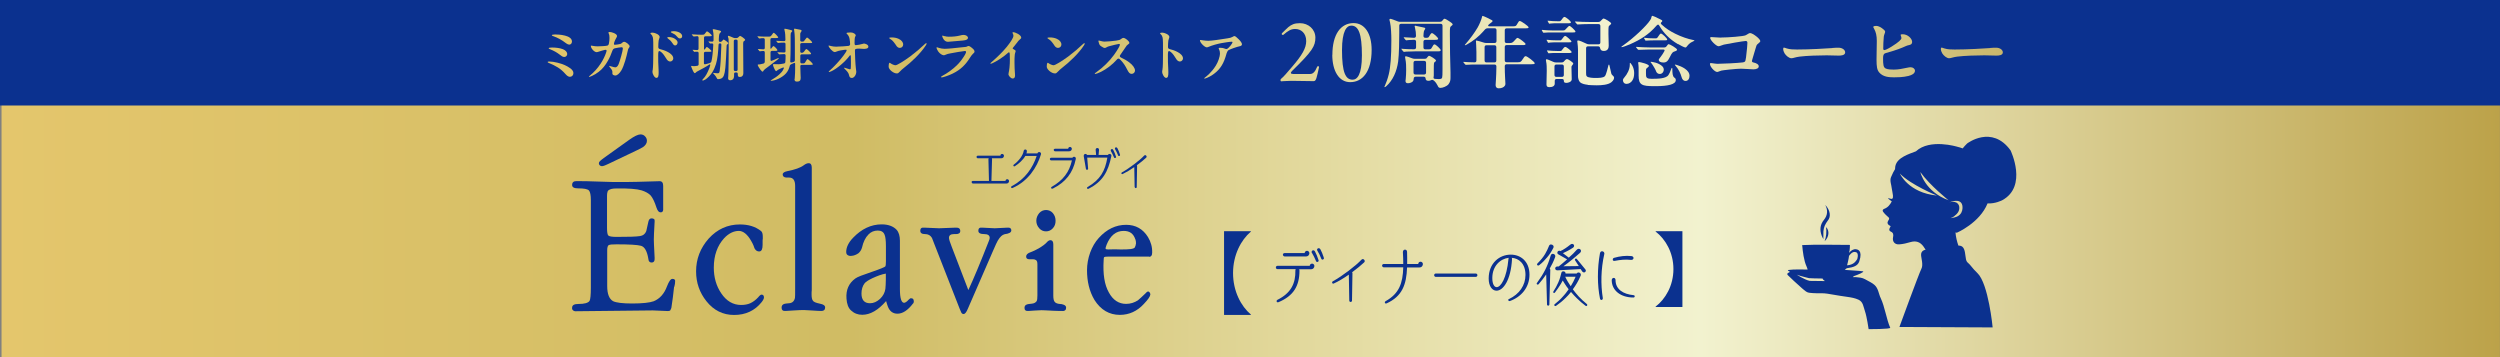 <?xml version="1.0" encoding="UTF-8"?>
<svg id="_レイヤー_2" data-name="レイヤー 2" xmlns="http://www.w3.org/2000/svg" xmlns:xlink="http://www.w3.org/1999/xlink" viewBox="0 0 275.11 39.31">
  <rect x="0" y="0" width="275.11" height="39.31" fill="#808080" stroke="none"/>
  <defs>
    <style>
      .cls-1 {
        fill: url(#_名称未設定グラデーション_31-3);
      }

      .cls-2 {
        fill: url(#_名称未設定グラデーション_31-2);
      }

      .cls-3 {
        fill: url(#_名称未設定グラデーション_31-9);
      }

      .cls-4 {
        fill: url(#_名称未設定グラデーション_31-8);
      }

      .cls-5 {
        fill: url(#_名称未設定グラデーション_31-7);
      }

      .cls-6 {
        fill: url(#_名称未設定グラデーション_31-4);
      }

      .cls-7 {
        fill: url(#_名称未設定グラデーション_31-6);
      }

      .cls-8 {
        fill: url(#_名称未設定グラデーション_31-5);
      }

      .cls-9 {
        fill: url(#_名称未設定グラデーション_31-24);
      }

      .cls-10 {
        fill: url(#_名称未設定グラデーション_31-20);
      }

      .cls-11 {
        fill: url(#_名称未設定グラデーション_31-12);
      }

      .cls-12 {
        fill: url(#_名称未設定グラデーション_31-11);
      }

      .cls-13 {
        fill: url(#_名称未設定グラデーション_31-14);
      }

      .cls-14 {
        fill: url(#_名称未設定グラデーション_31-13);
      }

      .cls-15 {
        fill: url(#_名称未設定グラデーション_31-16);
      }

      .cls-16 {
        fill: url(#_名称未設定グラデーション_31-15);
      }

      .cls-17 {
        fill: url(#_名称未設定グラデーション_31-18);
      }

      .cls-18 {
        fill: url(#_名称未設定グラデーション_31-19);
      }

      .cls-19 {
        fill: url(#_名称未設定グラデーション_31-22);
      }

      .cls-20 {
        fill: url(#_名称未設定グラデーション_31-21);
      }

      .cls-21 {
        fill: url(#_名称未設定グラデーション_31-23);
      }

      .cls-22 {
        fill: url(#_名称未設定グラデーション_31-17);
      }

      .cls-23 {
        fill: url(#_名称未設定グラデーション_31-10);
      }

      .cls-24 {
        fill: #0b318f;
      }

      .cls-25 {
        fill: url(#_名称未設定グラデーション_31);
      }
    </style>
    <linearGradient id="_名称未設定グラデーション_31" data-name="名称未設定グラデーション 31" x1=".17" y1="19.85" x2="275.11" y2="19.85" gradientUnits="userSpaceOnUse">
      <stop offset="0" stop-color="#e4c66c"/>
      <stop offset=".34" stop-color="#d0bc64"/>
      <stop offset=".68" stop-color="#f2f2cf"/>
      <stop offset="1" stop-color="#bca249"/>
    </linearGradient>
    <linearGradient id="_名称未設定グラデーション_31-2" data-name="名称未設定グラデーション 31" x1="50.92" y1="6.12" x2="235.55" y2="6.12" xlink:href="#_名称未設定グラデーション_31"/>
    <linearGradient id="_名称未設定グラデーション_31-3" data-name="名称未設定グラデーション 31" x1="50.92" y1="5.99" x2="235.55" y2="5.99" xlink:href="#_名称未設定グラデーション_31"/>
    <linearGradient id="_名称未設定グラデーション_31-4" data-name="名称未設定グラデーション 31" x1="50.92" y1="6" x2="235.55" y2="6" xlink:href="#_名称未設定グラデーション_31"/>
    <linearGradient id="_名称未設定グラデーション_31-5" data-name="名称未設定グラデーション 31" x1="50.92" y1="6" x2="235.55" y2="6" xlink:href="#_名称未設定グラデーション_31"/>
    <linearGradient id="_名称未設定グラデーション_31-6" data-name="名称未設定グラデーション 31" x1="50.92" y1="6.03" x2="235.55" y2="6.03" xlink:href="#_名称未設定グラデーション_31"/>
    <linearGradient id="_名称未設定グラデーション_31-7" data-name="名称未設定グラデーション 31" x1="50.92" y1="6.07" x2="235.55" y2="6.07" xlink:href="#_名称未設定グラデーション_31"/>
    <linearGradient id="_名称未設定グラデーション_31-8" data-name="名称未設定グラデーション 31" x1="50.92" y1="6.09" x2="235.55" y2="6.09" xlink:href="#_名称未設定グラデーション_31"/>
    <linearGradient id="_名称未設定グラデーション_31-9" data-name="名称未設定グラデーション 31" x1="50.92" y1="6.18" x2="235.55" y2="6.18" xlink:href="#_名称未設定グラデーション_31"/>
    <linearGradient id="_名称未設定グラデーション_31-10" data-name="名称未設定グラデーション 31" x1="50.92" y1="6.1" x2="235.55" y2="6.1" xlink:href="#_名称未設定グラデーション_31"/>
    <linearGradient id="_名称未設定グラデーション_31-11" data-name="名称未設定グラデーション 31" x1="50.92" y1="6.09" x2="235.55" y2="6.09" xlink:href="#_名称未設定グラデーション_31"/>
    <linearGradient id="_名称未設定グラデーション_31-12" data-name="名称未設定グラデーション 31" x1="50.92" y1="6.16" x2="235.55" y2="6.16" xlink:href="#_名称未設定グラデーション_31"/>
    <linearGradient id="_名称未設定グラデーション_31-13" data-name="名称未設定グラデーション 31" x1="50.92" y1="6.09" x2="235.55" y2="6.09" xlink:href="#_名称未設定グラデーション_31"/>
    <linearGradient id="_名称未設定グラデーション_31-14" data-name="名称未設定グラデーション 31" x1="50.92" y1="6.31" x2="235.55" y2="6.31" xlink:href="#_名称未設定グラデーション_31"/>
    <linearGradient id="_名称未設定グラデーション_31-15" data-name="名称未設定グラデーション 31" x1="50.92" y1="5.75" x2="235.55" y2="5.75" xlink:href="#_名称未設定グラデーション_31"/>
    <linearGradient id="_名称未設定グラデーション_31-16" data-name="名称未設定グラデーション 31" x1="50.92" y1="5.8" x2="235.55" y2="5.8" xlink:href="#_名称未設定グラデーション_31"/>
    <linearGradient id="_名称未設定グラデーション_31-17" data-name="名称未設定グラデーション 31" x1="50.92" y1="5.85" x2="235.55" y2="5.85" xlink:href="#_名称未設定グラデーション_31"/>
    <linearGradient id="_名称未設定グラデーション_31-18" data-name="名称未設定グラデーション 31" x1="50.92" y1="5.74" x2="235.55" y2="5.74" xlink:href="#_名称未設定グラデーション_31"/>
    <linearGradient id="_名称未設定グラデーション_31-19" data-name="名称未設定グラデーション 31" x1="50.92" y1="5.73" x2="235.55" y2="5.73" xlink:href="#_名称未設定グラデーション_31"/>
    <linearGradient id="_名称未設定グラデーション_31-20" data-name="名称未設定グラデーション 31" x1="50.92" y1="5.62" x2="235.55" y2="5.62" xlink:href="#_名称未設定グラデーション_31"/>
    <linearGradient id="_名称未設定グラデーション_31-21" data-name="名称未設定グラデーション 31" x1="50.92" y1="5.79" x2="235.55" y2="5.79" xlink:href="#_名称未設定グラデーション_31"/>
    <linearGradient id="_名称未設定グラデーション_31-22" data-name="名称未設定グラデーション 31" x1="50.92" y1="5.82" x2="235.55" y2="5.82" xlink:href="#_名称未設定グラデーション_31"/>
    <linearGradient id="_名称未設定グラデーション_31-23" data-name="名称未設定グラデーション 31" x1="50.92" y1="5.68" x2="235.55" y2="5.68" xlink:href="#_名称未設定グラデーション_31"/>
    <linearGradient id="_名称未設定グラデーション_31-24" data-name="名称未設定グラデーション 31" x1="50.92" y1="5.82" x2="235.55" y2="5.82" xlink:href="#_名称未設定グラデーション_31"/>
  </defs>
  <g id="_レイアウト" data-name="レイアウト">
    <g>
      <rect class="cls-25" x=".17" y=".38" width="274.93" height="38.92"/>
      <rect class="cls-24" width="275.11" height="11.61"/>
      <g>
        <path class="cls-24" d="M217.61,30.06c-.64-.61-.66-.81-1.13-1.22-.12-.11-.17-.45-.2-.73-.06-.47-.13-1.05-.66-1.08-.04,0-.07,0-.11,0-.16-.46-.28-.94-.32-1.45.05.01.1.03.15.03,0,0,2.51-1.07,3.38-3.23.83.06,1.6-.34,1.6-.34,2.85-1.53.93-5.49.93-5.49-2.06-2.85-4.78-.76-4.78-.76-.19.18-.35.37-.49.54-.18-.07-.38-.13-.59-.18,0,0-3.01-.93-4.55.5-.74.29-2.05.67-2.26,1.6,0,0-.04.14-.04.36-.14.22-.29.51-.45.9-.15.38.05.82.09,1.23.03.26.11.52.13.78.03.37-.08.43-.42.31-.03-.01-.06-.02-.13.02.14.1.27.2.42.31-.18.35-.42.67-.83.82-.19.07-.21.2-.12.33.12.17.27.32.43.46.28.23.29.26.1.57-.1.17-.04.31.09.42.06.05.13.08.21.13-.04.07-.07.13-.1.19-.09.16-.08.32.1.4.3.13.32.34.26.63-.1.47.19.82.68.78.42-.03.84-.13,1.24-.25.61-.18,1.07-.01,1.43.49.08.11.16.23.23.35-.19.04-.29.1-.37.19-.14.15-.13.33-.12.49.01.21.25,1.01.03,1.41-.29.58-2.42,6.41-2.42,6.41l10.26.05s-.46-4.81-1.67-5.97ZM209.07,19.1c1.22,1.26,4.08,2.42,4.08,2.42-3.15-.3-4.08-2.42-4.08-2.42ZM211.32,18.93c1.07,1.5,3.11,3.11,3.11,3.11-2.63-.96-3.11-3.11-3.11-3.11ZM214.65,24s.22-.07.39-.2c.37-.29.63-.58.56-1.07,0,0-.09-.73-1.08-.46,0,0,1.22-.55,1.42.32,0,0,.25,1.07-.86,1.34-.35.09-.43.07-.43.07Z"/>
        <g>
          <path class="cls-24" d="M200.65,26.33c.01-.19,0-.37,0-.54-.02-.44.06-.86.3-1.24.1-.15.21-.29.3-.44.28-.52-.02-1.19-.39-1.55.31.58.26,1.14-.15,1.64-.43.53-.47,1.1-.25,1.72.05.14.13.28.2.41Z"/>
          <path class="cls-24" d="M200.95,24.99c.07.54.02,1.05-.16,1.55.48-.44.56-1.15.16-1.55Z"/>
          <path class="cls-24" d="M208,36.05c-.4-.91-.6-2.32-1.03-3.22-.25-.52-.26-1.09-.7-1.48-.13-.12-.29-.21-.44-.3-.2-.12-.41-.22-.61-.33-.3-.17-.63-.19-.96-.22-.11,0-.23,0-.37,0,.09-.12.19-.15.3-.18.23-.08,1-.39.83-.46-.07-.03-.73-.07-1.01-.09-.32-.02-.64-.04-1-.07.1-.07.16-.18.26-.19.67-.09,1.17-.25,1.33-.74.42-1.25-.22-1.32-.34-1.34-.26-.05-.53.12-.7.3-.02.02-.05.05-.09.1,0-.07.05-.18.06-.22.02-.14.05-.49.04-.66-1.35,0-3.75-.06-5.25.02.06.71.18,1.7.48,2.35.05.1.08.22.12.34-.73,0-1.44-.04-2.14.05l-.03.06s.08.05.12.08c.04.02.07.05.11.07-.08.04-.15.07-.22.12-.1.07-.11.15-.02.24.22.22.44.43.67.64.3.28.61.55.91.82.13.12.27.22.41.33.21.16.47.16.71.18.33.02.65.03.98.02.44-.01.87.08,1.29.15.53.1,1.06.17,1.59.25.42.06.83.13,1.22.31.51.24.53.76.71,1.28.2.57.4,1.96.4,1.96,0,0,2.45.01,2.38-.16ZM203.46,28.18s.35-.56.72-.44c0,0,.42,0,.2.77,0,0-.17.28-.35.42s-.43.24-.77.27c0,0,.18-.7.21-1.01ZM199.16,30.91c-.54-.1-1.43-.68-1.43-.68.31.13,1.34.38,1.34.38.19.02.81.03,1.5.04,0,.05.05.15.26.28l-1.68-.02Z"/>
        </g>
      </g>
      <g>
        <g>
          <g>
            <path class="cls-24" d="M74.18,31.55c-.07.75-.18,1.53-.3,2.33-.02.07-.07.18-.14.3-.07.02-.14.05-.23.05l-1.67-.07-8.4.09c-.16.02-.27-.02-.37-.09-.09-.07-.14-.18-.11-.34.02-.25.25-.37.69-.37.66,0,1.07-.11,1.23-.34.09-.16.14-.66.14-1.46v-9.64c0-.53-.07-.89-.21-1.05-.16-.16-.55-.23-1.16-.23-.46,0-.69-.11-.69-.37,0-.3.16-.43.48-.43.8,0,1.58.02,2.37.05.78.02,1.33.05,1.67.05,1.23,0,2.12,0,2.67-.02l2.44-.07c.27,0,.39.18.39.53v2.63c-.02.18-.11.27-.27.27-.21,0-.34-.16-.46-.5-.21-.66-.43-1.1-.64-1.35-.23-.25-.57-.43-1-.57-.53-.16-1.46-.23-2.76-.21-.25,0-.43.02-.55.05-.25.07-.39.16-.43.27-.05.14-.07.3-.07.46v3.56c0,.48.05.78.16.85.11.09.39.14.87.14,1.3,0,2.17-.02,2.6-.09.34-.05.57-.23.69-.55.02-.07.09-.39.21-.94.05-.3.16-.46.37-.46.25,0,.37.11.34.32-.07,1.16-.09,1.85-.09,2.01,0,.11.02.8.09,2.03.02.34-.09.5-.34.5-.11,0-.21-.05-.25-.11-.07-.07-.09-.18-.11-.34-.14-.82-.41-1.28-.8-1.39-.41-.11-1.3-.16-2.69-.16-.48,0-.75.02-.87.09-.11.07-.16.27-.16.57v3.93c0,.89.23,1.44.66,1.67.34.16,1.03.25,2.08.25,1.14,0,1.94-.09,2.38-.25.66-.27,1.16-.82,1.46-1.64.21-.55.41-.82.59-.82.25,0,.34.11.3.34,0,.11-.02.3-.09.55ZM70.73,16.2c-.09.07-.32.18-.71.37l-3.06,1.46c-.25.11-.48.23-.66.25-.11.02-.23-.02-.3-.09-.07-.07-.11-.16-.09-.27,0-.11.18-.27.53-.53l2.81-2.01c.55-.39.96-.59,1.23-.59.21,0,.37.07.5.21.14.14.21.3.21.5,0,.27-.16.5-.46.71Z"/>
            <path class="cls-24" d="M83.82,33.24c-.75.94-1.76,1.42-3.04,1.42-1.21,0-2.24-.5-3.04-1.51-.75-.94-1.14-2.03-1.14-3.29,0-1.35.46-2.56,1.39-3.61.94-1.03,2.08-1.55,3.43-1.55.94,0,1.69.23,2.31.71.16.11.21.34.21.66v.21c-.02.09-.02.16-.02.23v.43c0,.46-.11.71-.34.73-.23.02-.41-.09-.55-.34-.05-.16-.14-.43-.37-.82-.41-.73-.89-1.1-1.35-1.1-.57,0-1.12.27-1.62.8-.75.82-1.14,1.9-1.14,3.24,0,1.07.27,2.03.82,2.83.57.85,1.3,1.28,2.19,1.28.39,0,.73-.07.98-.18.32-.14.62-.37.89-.66.16-.21.3-.3.37-.3.18,0,.27.11.27.32,0,.11-.09.3-.25.5Z"/>
            <path class="cls-24" d="M90.39,34.22c-.23,0-.55-.02-.98-.05s-.73-.05-.91-.05c-.21,0-.64,0-1.26.05l-.8.05c-.3.02-.43-.11-.43-.37,0-.21.09-.34.3-.41.07-.02.23-.05.53-.07.34-.02.57-.23.64-.59.02-.09.02-.43.02-1v-11.33c0-.62-.23-.91-.66-.91h-.32c-.25-.02-.39-.14-.39-.34,0-.18.18-.3.53-.37.82-.16,1.42-.37,1.78-.64.21-.16.39-.23.55-.23.23,0,.34.16.34.5v13.32c0,.11,0,.25-.02.39v.27c0,.3.05.53.14.64.07.14.34.25.78.34.39.07.57.21.57.41,0,.25-.14.39-.39.39Z"/>
            <path class="cls-24" d="M100.47,33.4c-.57.75-1.14,1.12-1.71,1.12-.5,0-.87-.27-1.07-.82-.07-.16-.11-.37-.18-.57-.87,1-1.74,1.51-2.63,1.51-.48,0-.89-.16-1.23-.48-.3-.27-.46-.71-.5-1.3-.07-.96.25-1.69.98-2.22.21-.16.82-.39,1.83-.73.94-.32,1.42-.53,1.46-.59.05-.07.07-.25.07-.57v-1.64c0-.62-.05-1.05-.14-1.26-.11-.32-.37-.48-.75-.48-.41,0-.75.14-1.03.43-.34.34-.57.82-.71,1.44-.07.25-.21.48-.41.64-.16.11-.32.18-.48.23-.3.07-.5.07-.62,0-.16-.07-.23-.18-.23-.39,0-.5.25-1.03.75-1.55.94-.98,1.99-1.48,3.15-1.48.73,0,1.28.21,1.64.59.25.27.37.69.37,1.21v5.32c0,1,.16,1.51.46,1.51.11,0,.3-.11.5-.34.11-.11.21-.18.27-.16.21,0,.3.11.3.37,0,.07-.02.14-.09.23ZM97.47,30.11c-.43.07-.91.25-1.46.5-.43.21-.73.39-.87.57-.23.3-.34.69-.34,1.12,0,.71.32,1.07.94,1.07.39,0,.75-.16,1.1-.48.34-.32.53-.69.59-1.1.02-.09.05-.73.05-1.03v-.66Z"/>
            <path class="cls-24" d="M110.52,25.8c-.21.02-.46.25-.71.66-.07.11-.27.53-.57,1.23l-2.74,6.3c-.16.39-.32.57-.46.57-.16,0-.25-.11-.32-.32l-.11-.25-2.79-7.13c-.16-.39-.23-.62-.27-.69-.16-.27-.41-.41-.75-.41s-.53-.11-.53-.37.14-.37.43-.34l1.64.07,1.83-.07c.34-.02.5.11.5.37,0,.23-.16.34-.48.34h-.21c-.37,0-.55.14-.55.41,0,.14.09.46.3.98l1.83,4.77c.57-1.21,1.32-3.01,2.26-5.41.07-.16.09-.27.09-.34,0-.27-.21-.41-.59-.41-.43,0-.66-.11-.66-.37s.14-.37.41-.34l1.39.07,1.44-.07c.25-.02.39.09.39.3,0,.23-.25.37-.78.43Z"/>
            <path class="cls-24" d="M116.93,34.22c-.21,0-.53,0-.96-.02-.48-.02-.82-.05-.98-.05-.14-.02-.5-.02-1.07.02l-.75.05c-.3.02-.43-.09-.43-.34,0-.21.09-.32.3-.39.07-.02.23-.05.48-.07.25-.02.43-.11.55-.27.07-.11.09-.32.09-.64v-3.43c0-.25-.05-.39-.16-.46s-.21-.09-.32-.09h-.39c-.25,0-.37-.09-.37-.3s.16-.37.5-.48c.25-.09.55-.23.87-.41.43-.25.73-.48.89-.66.14-.16.27-.25.41-.25.21,0,.32.16.32.46v5.65c0,.32.05.55.14.66.09.14.3.23.59.25.11,0,.27.02.43.09.16.07.25.16.25.32,0,.25-.14.37-.39.37ZM115.86,25.12c-.21.23-.46.34-.75.34s-.55-.11-.75-.34-.32-.5-.32-.82.11-.59.32-.85c.21-.23.46-.34.75-.34s.55.11.75.34c.21.25.3.53.3.85s-.09.59-.3.82Z"/>
            <path class="cls-24" d="M126.46,28.24h-4.57c-.21,0-.34.02-.37.05-.05.02-.07.16-.07.37-.09,1.51.09,2.67.57,3.52.46.85,1.1,1.26,1.9,1.26.48,0,.91-.14,1.3-.39.18-.16.48-.41.87-.8.02-.05.09-.09.18-.16.07-.02.14-.02.21.05.07.07.11.16.11.27-.02.21-.25.55-.71,1.03-.73.8-1.62,1.21-2.65,1.21-1.16,0-2.1-.55-2.79-1.64-.57-.96-.82-2.06-.82-3.27,0-1.3.48-2.67,1.3-3.56.87-.96,1.87-1.44,3.01-1.44,1.05,0,1.85.46,2.4,1.35.32.53.48,1.1.46,1.71,0,.3-.11.46-.34.46ZM124.93,26.32c-.21-.62-.62-.91-1.28-.91-.84,0-1.46.5-1.87,1.51-.09.25-.14.39-.11.46.02.05.14.07.3.07.53-.02.94-.02,1.28,0,.98.02,1.51-.05,1.62-.21.07-.11.11-.25.14-.46,0-.16-.02-.3-.07-.46Z"/>
          </g>
          <g>
            <path class="cls-24" d="M106.91,20.05c0-.08.07-.14.15-.14h1.77l-.06-2.39s.01-.07.03-.1h-1.19c-.08,0-.15-.07-.15-.15,0-.08.07-.14.15-.14h2.48c0-.11.08-.19.19-.19s.2.1.2.2c0,.12-.08.28-.29.28h-1.04s.02.06.02.1l-.07,2.39h1.55c0-.11.09-.19.19-.19.11,0,.2.1.2.2,0,.12-.08.28-.29.28h-3.67c-.08,0-.15-.07-.15-.15Z"/>
            <path class="cls-24" d="M111.34,20.48c1.47-.76,2.32-2.03,2.74-3.32h-1.25c-.25.44-.71.85-1.15,1.13-.08.06-.17-.01-.17-.08,0-.03.01-.07.06-.1.54-.4,1.01-1.01,1.08-1.5.02-.11.1-.16.18-.16.1,0,.18.07.17.21,0,.07-.02.15-.05.22h1.21c.08-.24.4-.16.4.04,0,.02,0,.05-.01.07-.44,1.45-1.44,2.95-3.09,3.68-.04.02-.07.03-.09.03-.06,0-.11-.05-.11-.11,0-.04.02-.07.07-.1Z"/>
            <path class="cls-24" d="M115.72,20.57c1.27-.73,1.95-1.62,2.24-2.92h-2.28c-.08,0-.15-.06-.15-.15,0-.08.07-.14.15-.14h2.34c.03-.08.1-.11.17-.11.1,0,.2.07.2.19,0,.02,0,.05-.01.08-.31,1.51-1.12,2.53-2.5,3.22-.05.02-.07.03-.11.03-.1,0-.15-.15-.05-.2ZM115.95,16.51c0-.08.07-.14.15-.14h1.45c0-.11.08-.2.2-.2.11,0,.2.1.2.2,0,.12-.09.28-.29.28h-1.55c-.08,0-.15-.07-.15-.15Z"/>
            <path class="cls-24" d="M119.67,20.59c1.41-.83,1.93-1.74,2.19-3.25h-2.22l.1,1.22c0,.07-.05.13-.12.13-.07,0-.11-.04-.12-.1l-.24-1.39s0-.06,0-.08c0-.08.07-.18.18-.18.08,0,.16.05.18.11h1l-.05-.56c-.01-.12.08-.2.18-.2.11,0,.2.07.19.22l-.05.54h1.03c.03-.07.11-.11.18-.11.11,0,.23.09.2.23-.36,1.73-.95,2.82-2.53,3.61-.01,0-.03.01-.05.01-.1,0-.15-.14-.05-.2ZM122.25,16.63c-.07-.12.02-.23.12-.23.05,0,.1.03.13.09.11.2.22.46.31.75.05.14-.16.22-.22.08-.11-.27-.23-.5-.34-.69ZM122.71,16.43c-.07-.12.02-.22.11-.22.05,0,.1.03.14.09.11.2.2.42.28.69.01.04.02.06.02.07,0,.11-.17.17-.22.04-.1-.25-.22-.5-.33-.68Z"/>
            <path class="cls-24" d="M124.86,20.61l-.04-2.22c-.44.31-.9.58-1.28.76-.08.04-.14-.02-.14-.09,0-.03.02-.07.06-.09.8-.44,1.98-1.34,2.44-1.84.04-.04.08-.06.12-.06.08,0,.16.09.16.17,0,.04-.01.07-.05.11-.23.22-.62.54-1.03.84.02.02.03.05.03.08l-.04,2.32c0,.06-.05.11-.11.11s-.11-.06-.11-.11Z"/>
          </g>
        </g>
        <g>
          <g>
            <path class="cls-24" d="M140.56,33c1.5-.74,2.02-1.8,1.99-3.24,0-.06.01-.1.04-.14h-2c-.11,0-.19-.08-.19-.19,0-.1.08-.18.19-.18h3.54c0-.13.12-.24.26-.24.13,0,.25.12.25.25,0,.17-.11.37-.38.37h-1.3s.04.08.04.14c0,1.72-.67,2.79-2.3,3.48-.04.01-.07.02-.1.02-.12,0-.18-.18-.04-.26ZM141.17,28.03c0-.1.09-.18.19-.18h2.21c0-.13.12-.25.26-.25.15,0,.26.14.26.26,0,.15-.11.36-.37.36h-2.35c-.1,0-.19-.08-.19-.19ZM144.37,27.84c-.1-.15.02-.3.15-.3.07,0,.13.04.18.12.14.26.28.6.4.97.06.18-.21.29-.28.1-.15-.35-.29-.65-.44-.89ZM144.97,27.59c-.1-.15.02-.28.15-.28.07,0,.13.04.18.12.14.26.24.51.36.87.01.04.03.1.03.12,0,.15-.22.22-.29.05-.12-.32-.28-.65-.43-.88Z"/>
            <path class="cls-24" d="M148.48,33.09l-.05-2.87c-.56.4-1.17.76-1.66.98-.1.05-.18-.03-.18-.12,0-.04.02-.09.07-.12,1.03-.56,2.57-1.74,3.16-2.38.05-.05.1-.07.15-.07.11,0,.21.11.21.22,0,.05-.01.1-.06.14-.29.28-.8.7-1.33,1.09.02.03.04.07.04.11l-.05,3.01c0,.08-.07.15-.15.15s-.15-.07-.15-.15Z"/>
            <path class="cls-24" d="M152.51,33.4c-.07,0-.12-.05-.12-.12s.03-.1.09-.14c1.5-.84,1.89-1.98,1.94-3.72h-2.13c-.11,0-.2-.09-.2-.19,0-.11.09-.18.2-.18h2.13c0-.4-.01-.84-.04-1.31,0-.18.12-.27.23-.27s.23.08.23.25c.01.47.02.92.01,1.33h1.22c0-.14.11-.25.25-.25.15,0,.26.12.26.26,0,.16-.11.37-.38.37h-1.36c-.07,1.91-.54,3.18-2.26,3.96-.03.01-.07.01-.08.01Z"/>
            <path class="cls-24" d="M157.82,30.28c0-.1.08-.18.18-.18h4.4c.1,0,.18.08.18.18s-.08.19-.18.19h-4.4c-.1,0-.18-.09-.18-.19Z"/>
            <path class="cls-24" d="M166.05,32.91c1.14-.54,1.82-1.5,1.82-2.66,0-1.22-.71-1.83-1.52-1.88.02.03.04.07.04.13-.13,2.35-.98,3.49-1.71,3.49-.47,0-.86-.49-.86-1.34,0-1.72,1.21-2.63,2.43-2.63,1.07,0,2.06.72,2.06,2.21,0,1.38-.88,2.44-2.16,2.9-.02,0-.03,0-.06,0-.12,0-.17-.18-.04-.23ZM165.99,28.48s.02-.08.04-.11c-.91.1-1.81.88-1.81,2.23,0,.65.21,1,.48,1,.45,0,1.1-.97,1.3-3.12Z"/>
            <path class="cls-24" d="M170.15,30.2c-.26.37-.53.73-.84,1.08-.07.09-.21.02-.21-.07,0-.02,0-.04.03-.07.4-.55.68-.99.93-1.49.21-.43.4-.89.58-1.51.04-.15.14-.21.24-.21.16,0,.33.15.25.37-.17.47-.37.87-.59,1.25.04.04.06.1.06.17l-.1,3.78c0,.18-.26.18-.26,0l-.09-3.31ZM169.14,29.1s.01-.07.04-.1c.4-.4.66-.73.85-1.05.18-.31.31-.59.43-.89.04-.11.13-.16.22-.16.18,0,.37.17.25.39-.21.41-.42.73-.67,1.02-.26.29-.47.56-.88.87-.12.1-.24.01-.24-.08ZM171.06,33.64c-.04-.05-.03-.12.02-.16.38-.32.62-.51.97-.92.16-.18.34-.38.57-.73-.18-.23-.34-.45-.44-.62-.1-.15-.17-.26-.21-.34-.06.12-.12.23-.2.36-.18.31-.44.67-.65.95-.1.14-.26.02-.17-.12.22-.34.36-.6.53-.98.2-.45.25-.73.34-1.06.04-.15.15-.18.29-.15.1.02.18.12.17.23h1.22c.06-.1.18-.14.3-.1.13.05.19.18.15.32-.26.62-.55,1.08-.87,1.52.2.26.42.54.65.79.37.39.49.49.87.81.06.05.07.08.07.12,0,.07-.06.12-.12.12-.02,0-.05-.01-.07-.03-.38-.28-.66-.54-.95-.82-.21-.19-.43-.45-.65-.7-.21.26-.4.47-.59.65-.37.37-.67.6-1.06.88-.02.01-.04.02-.07.02s-.07-.01-.08-.04ZM174.14,29.91l-.2-.3-2.54.14c-.17.01-.26-.1-.26-.21s.09-.22.26-.22h.13c.3-.24.62-.51.92-.78l-.98-.56c-.1-.06-.12-.19-.06-.29.07-.1.2-.13.29-.06h.01c.14-.06.32-.15.54-.3.13-.09.34-.23.57-.42.07-.05.13-.07.18-.07.21,0,.32.26.1.42-.21.14-.42.26-.67.39-.18.09-.32.16-.44.21l.64.49h.01c.32-.27.61-.56.87-.86.13-.15.3-.13.4-.04.09.09.11.25-.04.38-.5.45-1.14.98-1.82,1.47l1.69-.02-.41-.63c-.04-.05-.03-.13.03-.17.05-.04.12-.03.17.03l.94,1.15c.07.09.05.21-.04.28-.09.07-.21.05-.28-.04ZM173.38,30.45h-1.14c.11.23.19.39.29.55.1.16.2.32.32.5.2-.32.38-.67.54-1.05Z"/>
            <path class="cls-24" d="M176.08,27.84c.02-.13.12-.19.22-.19.14,0,.29.12.24.32-.37,1.64-.4,3.34-.16,4.83.02.12-.07.21-.15.21-.07,0-.14-.05-.16-.15-.15-.73-.23-1.55-.23-2.4s.07-1.76.23-2.61ZM177.36,30.84c0-.17.11-.26.22-.26.1,0,.2.08.2.24,0,1.04.87,1.55,1.97,1.66.1,0,.14.07.14.13,0,.07-.05.13-.14.13-1.36,0-2.38-.73-2.39-1.91ZM177.48,28.55c0-.08.04-.15.15-.18.62-.18,1.28-.26,1.9-.19.15.01.23.12.23.21,0,.12-.1.23-.29.21-.59-.07-1.16-.01-1.8.11-.12.02-.2-.05-.2-.15Z"/>
          </g>
          <path class="cls-24" d="M134.7,25.44h2.95v.05c-1.08.91-1.96,2.56-1.96,4.56s.88,3.65,1.96,4.56v.05h-2.95v-9.21Z"/>
          <path class="cls-24" d="M185.14,33.78h-2.95v-.04c1.08-.83,1.96-2.31,1.96-4.13s-.88-3.3-1.96-4.13v-.04h2.95v8.34Z"/>
        </g>
      </g>
      <g>
        <path class="cls-2" d="M62.16,7.17c.36.17.94.47.94.87,0,.25-.17.41-.38.41-.24,0-.41-.21-.52-.33-.52-.59-1.03-.87-1.82-1.2-.08-.03-.11-.05-.11-.09,0-.06.09-.06.18-.06.5,0,1.28.2,1.71.4ZM61.94,5.41c.3.12.48.33.48.53,0,.17-.14.33-.32.33s-.31-.1-.58-.31c-.22-.17-.54-.36-.98-.54-.1-.04-.16-.06-.16-.11,0-.06.17-.08.38-.08.42,0,.87.06,1.17.18ZM61.03,3.79c.5,0,1.91.08,1.91.78,0,.21-.14.34-.29.34-.09,0-.21-.04-.33-.13-.57-.44-.97-.63-1.41-.79-.12-.04-.18-.07-.18-.11,0-.06.12-.08.3-.08Z"/>
        <path class="cls-1" d="M68.31,4.81c.06-.02.1-.04.15-.1.1-.09.16-.11.22-.11.2,0,.61.33.61.5,0,.05-.03.1-.11.21-.05.07-.07.13-.1.28-.13.61-.39,1.63-.71,2.17-.19.31-.45.55-.65.55-.17,0-.33-.09-.33-.2,0-.06,0-.15,0-.23,0-.14-.16-.34-.28-.48-.04-.05-.08-.1-.08-.12,0-.02.01-.03.03-.03.08,0,.47.16.64.16.22,0,.33-.22.41-.44.1-.24.43-1.39.43-1.61,0-.13-.06-.16-.13-.16-.12,0-.52.06-.68.1-.2.04-.28.09-.36.33-.12.34-.27.71-.47,1.05-.27.49-.61.92-1.01,1.22-.25.19-.49.34-.76.46-.15.06-.24.1-.28.1-.03,0-.04-.01-.04-.03s0-.03.07-.08c.47-.38.89-.84,1.22-1.35.27-.41.47-.83.59-1.19.05-.14.06-.2.06-.23,0-.07-.03-.1-.1-.1-.06,0-.11.01-.4.09-.26.07-.48.17-.6.17-.24,0-.63-.4-.63-.68,0-.03.01-.04.05-.04.08,0,.34.08.68.08.29,0,.93-.03,1.08-.08.09-.03.15-.08.18-.25.04-.19.06-.39.06-.59s-.01-.33-.09-.51c-.01-.03-.03-.06-.03-.09,0-.03.05-.06.15-.06.2,0,.8.19.8.44,0,.08-.04.14-.1.24-.15.27-.24.53-.24.63,0,.06.03.1.1.1.11,0,.49-.06.64-.1Z"/>
        <path class="cls-6" d="M71.84,3.6c.27,0,.75.23.75.46,0,.03,0,.06-.03.13-.04.1-.06.17-.08.27-.03.14-.04.57-.04.71,0,.11.05.2.17.23.43.09,1.48.45,1.48,1.03,0,.17-.15.34-.34.34-.17,0-.33-.13-.43-.32-.16-.27-.35-.55-.56-.72-.1-.08-.15-.11-.2-.11-.07,0-.13.03-.13.42,0,.53,0,1.05.04,1.56,0,.11.01.22.01.33,0,.38-.02.64-.25.64-.2,0-.43-.41-.43-.67,0-.04,0-.1.03-.22.04-.26.06-1,.06-1.7.01-1.12,0-1.72-.05-1.87-.03-.13-.09-.24-.2-.34-.06-.06-.07-.07-.07-.1,0-.07.17-.08.28-.08ZM74.56,4.69c0,.16-.11.31-.26.31s-.21-.11-.36-.33c-.13-.19-.24-.28-.4-.4-.06-.04-.11-.09-.11-.13,0-.05.1-.06.19-.06.49,0,.95.32.95.61ZM75.07,3.97c0,.15-.09.26-.25.26-.15,0-.24-.11-.38-.27-.11-.14-.28-.24-.5-.34-.1-.05-.12-.06-.12-.1,0-.06.17-.09.31-.09.5,0,.94.24.94.55Z"/>
        <path class="cls-8" d="M77.29,8.8s0-.04.06-.09c.31-.31.49-.69.64-1.05.05-.11.1-.24.15-.42.05-.17.01-.2-.11-.12-.14.1-.29.19-.54.33-.36.2-.47.26-.76.41-.08.04-.1.06-.17.13-.04.04-.07.06-.1.06-.04,0-.08-.04-.15-.15-.04-.07-.17-.35-.21-.47-.03-.08-.05-.13-.05-.14,0-.03.02-.04.06-.04.04,0,.2.03.22.03.11,0,.24-.01.4-.04.1-.01.15-.08.15-.17v-1.22c0-.1-.06-.17-.17-.16h-.17s-.12.02-.12.02c-.02,0-.03,0-.06-.04l-.12-.14s-.03-.04-.03-.04c0-.01.02-.01.03-.01h.02c.17.01.32.03.45.03.1,0,.16-.06.16-.16v-1.21c0-.1-.06-.17-.16-.16-.09,0-.18.01-.28.03h-.1s-.03,0-.06-.04l-.11-.12s-.04-.05-.04-.06c0,0,0-.01.03-.01h.03c.27.03.89.04,1.02.04h.06c.22,0,.25-.03.33-.15.11-.15.17-.22.22-.22.07,0,.52.38.52.45,0,.09-.14.09-.27.09h-.43c-.1,0-.16.06-.16.16v1.21c0,.12.04.13.11.04.11-.15.15-.23.21-.23s.5.37.5.45-.11.08-.23.08h-.44c-.1,0-.16.06-.16.16v1.1c0,.09.06.13.15.11.34-.08.38-.1.48-.13.11-.04.18-.1.2-.21.05-.21.09-.47.12-.74.04-.36.06-.71.08-1.06,0-.1-.06-.16-.16-.15h-.1s-.07.01-.07.01c-.02,0-.04-.02-.06-.04l-.12-.14s-.03-.04-.03-.04c0-.01.02-.01.03-.01h.06l.31.02c.1.01.16-.04.17-.15v-.47c0-.27-.03-.36-.06-.56-.01-.07-.03-.11-.03-.13,0-.04,0-.06.08-.06.02,0,.1.01.14.02.07.01.44.1.55.13.06.02.15.06.15.1,0,.03,0,.05-.13.19-.04.05-.1.07-.12.64,0,.05,0,.11,0,.16,0,.1.05.16.14.16h.03c.08,0,.14-.03.2-.11.1-.13.13-.15.17-.15s.5.3.5.41c0,.04-.04.08-.1.11-.04.03-.08.08-.08.14,0,.06-.01.27-.03.6-.02.5-.04.92-.08,1.43-.01.22-.04.6-.1.91-.04.21-.1.41-.2.54-.1.13-.29.22-.53.22-.08,0-.11-.04-.15-.13-.06-.13-.15-.26-.26-.37-.12-.13-.14-.15-.14-.17,0-.01,0-.02.04-.02.05,0,.35.04.4.04.08,0,.17,0,.21-.04.07-.07.08-.22.14-.77.03-.28.05-.65.06-.93.03-.46.05-.92.06-1.39,0-.1-.05-.16-.15-.16s-.15.05-.16.15c-.02.39-.05.84-.09,1.14-.08.7-.24,1.31-.6,1.9-.19.31-.55.65-.73.77-.19.11-.3.14-.32.14s-.03-.01-.03-.03ZM80.12,8.65s0-.1.02-.24c.03-.33.05-2.72.05-3.2,0-.18,0-.55-.01-.74,0-.19-.01-.25-.06-.38,0-.02-.02-.06-.02-.08,0-.04.03-.07.08-.07.03,0,.29.11.52.21.07.03.13.04.2.04h.15c.08,0,.14-.03.2-.09.1-.1.16-.15.19-.15.08,0,.56.32.56.44,0,.04-.01.06-.12.12-.05.03-.1.09-.1.31,0,.26,0,.66.01,1.43,0,1.1.01,1.3.01,1.81,0,.25-.14.41-.38.41-.17,0-.23-.08-.23-.25v-.09c0-.1-.06-.16-.16-.16h-.09c-.1,0-.16.06-.16.16v.23c0,.29-.15.47-.43.47-.13,0-.22-.06-.22-.2ZM80.91,4.36c-.1,0-.16.06-.16.16v3.14c0,.1.06.16.16.16h.1c.1,0,.16-.06.16-.16v-3.14c0-.1-.06-.16-.16-.16h-.1Z"/>
        <path class="cls-7" d="M83.7,7.7c-.11-.13-.32-.48-.32-.55,0-.04.03-.06.1-.06.1,0,.15,0,.24-.03.1-.02.18-.04.27-.06.11-.03.17-.11.17-.22v-1.01c0-.1-.06-.17-.17-.16-.13,0-.22.02-.3.03-.06,0-.08,0-.08,0-.02,0-.03,0-.06-.04l-.12-.15s-.03-.03-.03-.04,0-.02.02-.02h.04l.54.04c.1,0,.16-.06.16-.16v-.91c0-.1-.06-.16-.17-.16-.15,0-.26.01-.34.03-.06,0-.1,0-.1,0-.02,0-.03,0-.06-.04l-.12-.15s-.03-.04-.03-.04c0-.01.01-.01.02-.01h.02c.31.03.57.04.87.04h.3c.24,0,.26-.02.4-.21.11-.16.15-.21.2-.21.08,0,.49.44.49.5,0,.07-.11.08-.25.08h-.45c-.1,0-.16.06-.16.16v.9c0,.14.04.13.08.1l.06-.08c.13-.17.16-.2.2-.2.08,0,.43.36.43.44,0,.08-.09.09-.24.09h-.36c-.1,0-.16.06-.16.16v.83c0,.08.05.13.13.1.22-.08.39-.15.57-.24.11-.05.16-.07.18-.07.01,0,.03,0,.03.02,0,.03-.03.07-.12.15-.3.24-.55.42-.99.75-.33.24-.42.31-.51.4-.04.04-.04.04-.08.12-.03.05-.05.06-.09.06-.05,0-.09-.04-.19-.17ZM87.45,8.68s0-.11.02-.28c.02-.24.03-.57.03-.82v-.52c0-.13-.03-.17-.14-.12-.11.05-.22.1-.29.13-.11.05-.15.11-.17.21-.07.27-.19.55-.41.8-.22.25-.54.45-.83.59-.31.15-.66.22-.78.22-.04,0-.08,0-.08-.03,0,0,0-.01.09-.06.27-.17.6-.35.89-.63.18-.17.32-.3.45-.59.06-.14.04-.19-.11-.13-.25.1-.39.17-.5.23-.03.01-.07.05-.09.07-.05.04-.1.08-.12.08-.04,0-.08-.06-.15-.17-.05-.09-.2-.43-.2-.54,0-.04.04-.06.08-.06.03,0,.07,0,.15,0,.1,0,.21.01.37.01s.35-.03.6-.08c.11-.03.15-.07.16-.16.02-.21.03-.47.03-.72,0-.1-.06-.16-.16-.16l-.53.03s-.04-.01-.06-.04l-.13-.14s-.03-.03-.03-.04c0-.01.01-.01.02-.01h.04c.27.02.5.03.68.03.1,0,.16-.05.16-.15v-.78c0-.1-.06-.16-.16-.16-.22,0-.49.01-.57.03-.07.01-.08.01-.09.01,0,0-.02,0-.06-.04l-.12-.15s-.03-.03-.03-.04c0-.01.01-.01.02-.01h.02c.22.02.52.03.82.04.1,0,.16-.05.16-.15,0-.38-.02-.77-.1-1.06-.02-.08-.02-.1-.02-.11,0-.03.02-.05.06-.05.06,0,.39.07.71.16.08.03.1.04.1.09,0,.03,0,.04-.1.15-.05.05-.08.08-.08.34v1.24c0,.49-.01,1.15-.04,1.63,0,.09.04.11.12.11l.22-.05c.1-.03.17-.08.17-.2v-1.35c0-.82,0-1.44-.06-1.83-.01-.1-.03-.2-.03-.22,0-.04.02-.08.06-.08.04,0,.57.11.66.13.06.01.11.05.11.11,0,.03-.03.07-.05.11-.07.11-.1.12-.1.26v.66c0,.1.06.16.16.16.2,0,.22,0,.31-.13.21-.27.24-.32.29-.32.07,0,.55.45.55.54,0,.07-.05.07-.27.07h-.88c-.1,0-.16.06-.16.16v.75c0,.1.04.16.15.16.15,0,.18-.03.26-.12.17-.22.21-.29.26-.29.1,0,.52.41.52.5,0,.08-.03.08-.33.08h-.69c-.1,0-.16.06-.16.16v.68c0,.1.06.16.16.16h.04c.26,0,.27,0,.4-.23.11-.19.15-.24.19-.24.11,0,.59.48.59.55s-.09.08-.34.08h-.89c-.1,0-.16.06-.15.16,0,.43.04,1.16.04,1.28,0,.27-.11.4-.41.4-.21,0-.27-.1-.27-.26Z"/>
        <path class="cls-5" d="M92.1,5.13c.22,0,1.13-.05,1.28-.08.11-.03.17-.09.17-.19,0-.16-.03-.42-.06-.58-.04-.22-.12-.38-.27-.53-.04-.04-.07-.07-.07-.1,0-.05.17-.08.47-.08.28,0,.55.18.55.33,0,.06-.09.15-.1.26-.01.1-.03.23-.03.54,0,.25.04.27.15.27.13,0,.58-.09.73-.14.06-.02.11-.04.15-.04.08,0,.49.09.49.35,0,.24-.4.24-.52.24-.07,0-.42-.03-.49-.03-.44,0-.47.06-.47.24,0,.3.05,1.52.1,1.88.01.1.05.33.05.42,0,.34-.24.69-.49.69-.19,0-.27-.1-.32-.36-.05-.22-.23-.41-.47-.65-.05-.05-.06-.07-.06-.09,0-.01.01-.03.03-.03s.08.02.17.05c.3.1.4.13.43.13s.09-.01.1-.09c.03-.2.02-1.18.01-1.31,0-.11-.01-.15-.06-.15-.04,0-.08.05-.11.1-.47.63-1.37,1.39-1.99,1.67-.14.06-.21.08-.23.08s-.04,0-.04-.03c0-.03.02-.06.1-.13.42-.36,1.14-1.13,1.54-1.68.21-.29.33-.47.33-.56,0-.04-.03-.06-.08-.06-.06,0-.41.04-.59.08-.18.03-.31.07-.43.12-.06.03-.17.06-.21.06-.24,0-.68-.54-.68-.68,0-.03.01-.04.04-.04.05,0,.38.13.85.13Z"/>
        <path class="cls-4" d="M97.79,7.34c0-.34.06-.43.11-.43.03,0,.06.02.11.06.15.11.41.21.53.21.18,0,.91-.45,1.61-.96.61-.46,1.14-.91,1.61-1.36.11-.1.13-.11.17-.11.02,0,.04.02.04.04,0,.03-.01.08-.08.19-.56.87-1.56,1.83-2.48,2.54-.11.08-.22.18-.4.37-.15.15-.18.19-.32.19-.38,0-.9-.44-.9-.74ZM98.49,4.82c-.15-.22-.32-.41-.51-.52-.08-.05-.13-.08-.13-.12s.11-.06.26-.06c.26,0,.54.04.77.15.33.15.51.38.51.63,0,.21-.16.37-.37.37-.28,0-.42-.29-.52-.45Z"/>
        <path class="cls-3" d="M103.71,8.34c.55-.29,1.1-.69,1.58-1.15.38-.37.65-.75.89-1.15.04-.08.13-.24.13-.32,0-.05-.03-.11-.13-.11-.15,0-1.28.2-1.58.26-.24.04-.39.08-.54.15-.13.06-.17.06-.2.06-.17,0-.45-.18-.61-.41-.08-.11-.19-.33-.19-.41,0-.03,0-.06.04-.06.04,0,.1.03.19.06.16.06.47.11.64.11.4,0,1.15-.08,1.57-.13.38-.04.69-.07.78-.08.05,0,.06-.01.12-.04.08-.03.13-.06.18-.06.11,0,.25.11.39.22.12.1.27.23.27.39,0,.09-.05.15-.2.28-.11.1-.21.26-.32.43-.45.71-.98,1.28-1.89,1.72-.38.19-1.05.42-1.2.42-.04,0-.07-.01-.07-.05s.02-.06.15-.13ZM103.98,3.98c.13.03.2.06.41.06.52,0,.87-.04,1.2-.12.22-.06.33-.08.45-.08.25,0,.48.15.48.32,0,.29-.55.3-.8.32-.43.03-1.33.12-1.41.12-.45,0-.63-.56-.63-.64,0-.03.01-.04.05-.04s.11.03.25.07Z"/>
        <path class="cls-23" d="M110.98,8.14s0-.06.02-.15c.03-.12.06-.29.09-.57.03-.28.04-.57.04-.87,0-.64,0-.79-.1-.79-.03,0-.06,0-.11.06-.26.23-.49.41-.88.67-.3.2-.64.38-.84.47-.09.04-.13.05-.17.05s-.05-.01-.05-.03c0-.03.07-.09.19-.19.56-.5,1.11-1.01,1.6-1.61.39-.48.75-1,.75-1.24,0-.08-.02-.14-.04-.19-.04-.08-.06-.11-.06-.15,0-.04.03-.06.06-.06.25,0,.9.31.9.6,0,.06-.02.1-.11.17-.15.11-.25.24-.38.42-.11.15-.39.48-.43.54-.01.02-.02.04-.02.06s.01.04.05.06c.19.1.28.17.28.23,0,.08-.07.17-.1.4-.03.24-.03.57-.03.84,0,.38.02.98.05,1.24.01.11.01.15.01.2,0,.22-.08.34-.26.34-.2,0-.47-.29-.47-.51Z"/>
        <path class="cls-12" d="M115.19,7.34c0-.34.06-.43.11-.43.03,0,.06.02.11.06.15.11.41.21.53.21.18,0,.91-.45,1.61-.96.61-.46,1.14-.91,1.61-1.36.11-.1.13-.11.17-.11.02,0,.04.02.04.04,0,.03-.01.08-.08.19-.56.87-1.56,1.83-2.48,2.54-.11.08-.22.18-.4.37-.15.15-.18.19-.32.19-.38,0-.9-.44-.9-.74ZM115.9,4.82c-.15-.22-.32-.41-.51-.52-.08-.05-.13-.08-.13-.12s.11-.06.26-.06c.26,0,.54.04.77.15.33.15.51.38.51.63,0,.21-.16.37-.37.37-.28,0-.42-.29-.52-.45Z"/>
        <path class="cls-11" d="M123.14,4.83c-.1,0-.79.18-1.1.26-.14.04-.17.06-.26.11-.07.04-.15.08-.21.08-.07,0-.16-.03-.35-.16-.19-.12-.21-.17-.27-.31-.04-.11-.08-.26-.08-.29s.02-.06.06-.06c.08,0,.38.12.59.12.3,0,.99-.06,1.31-.11.35-.06.39-.06.55-.19.12-.09.19-.11.24-.11.21,0,.66.36.66.55,0,.06-.03.09-.17.19-.11.08-.13.1-.27.32-.18.27-.4.59-.55.8-.06.08-.06.11-.06.15,0,.06.03.11.12.15.32.15.6.3.91.53.39.29.64.63.64.91,0,.18-.16.36-.36.36-.21,0-.32-.11-.5-.47-.23-.45-.38-.68-.68-1.01-.16-.17-.21-.2-.27-.2-.05,0-.11.01-.19.11-.48.55-1.15,1.05-1.73,1.34-.33.16-.57.24-.64.24-.05,0-.06-.01-.06-.04,0-.03.02-.04.21-.18.67-.47,1.4-1.17,1.91-1.88.42-.59.65-.99.65-1.13,0-.04-.03-.07-.09-.07Z"/>
        <path class="cls-14" d="M127.93,3.6c.27,0,.75.23.75.46,0,.03,0,.06-.03.13-.04.1-.06.17-.08.27-.03.14-.04.57-.04.71,0,.11.05.2.17.23.43.09,1.48.45,1.48,1.03,0,.17-.15.34-.34.34-.17,0-.33-.13-.43-.32-.16-.27-.35-.55-.56-.72-.1-.08-.15-.11-.2-.11-.07,0-.13.03-.13.42,0,.53,0,1.05.04,1.56,0,.11.01.22.01.33,0,.38-.02.64-.25.64-.2,0-.43-.41-.43-.67,0-.04,0-.1.03-.22.05-.26.06-1,.06-1.7.01-1.12,0-1.72-.05-1.87-.03-.13-.09-.24-.2-.34-.06-.06-.07-.07-.07-.1,0-.07.17-.08.28-.08Z"/>
        <path class="cls-13" d="M132.39,4.44c.1.02.41.05.58.05.33,0,1.3-.14,2.1-.27.27-.04.4-.07.54-.15.13-.08.19-.1.24-.1.08,0,.26.15.45.34.22.22.37.41.37.57,0,.11-.1.19-.29.22-.23.04-.97.3-1.17.41-.2.11-.27.51-.35.76-.31.99-.79,1.56-1.52,2.03-.3.19-.69.35-.78.35-.03,0-.04,0-.04-.03,0-.03.06-.08.13-.13.08-.06.69-.52,1.15-1.28.23-.37.45-.94.45-1.35,0-.15-.04-.33-.1-.43-.04-.07-.04-.1-.04-.11,0-.06.08-.06.18-.06.22,0,.34.03.52.1.07.03.12.04.18.03.19-.02.64-.61.64-.74,0-.03-.01-.06-.07-.06-.22,0-.91.11-1.17.16-.43.08-1.01.24-1.4.41-.07.03-.14.05-.19.05-.24,0-.75-.52-.75-.76,0-.03.01-.05.05-.05s.17.03.29.04Z"/>
        <g>
          <path class="cls-16" d="M140.91,8.81c0-.05.02-.1.07-.14.25-.21.59-.58,1.2-1.31,1.14-1.32,1.56-2.09,1.56-2.84,0-.88-.58-1.34-1.23-1.33-.45,0-.77.2-1.27.63-.12.09-.27-.06-.15-.18.3-.31.54-.52.7-.67.33-.26.64-.42,1.26-.42.94,0,1.69.68,1.7,1.58,0,.94-.32,1.49-2.56,3.67-.21.2-.18.34.1.34h1.89c.28,0,.52-.2.75-.76.05-.15.21-.14.21,0,0,.02,0,.03,0,.06-.24,1.07-.3,1.49-.57,1.49-.76-.02-1.49-.03-2.12-.03-.36,0-.73,0-1,.02-.23,0-.4.03-.44.03-.07,0-.11-.07-.11-.15Z"/>
          <path class="cls-15" d="M146.62,6.04c0-2.29.94-3.5,2.34-3.5,1.2,0,1.98,1.13,1.98,2.95,0,2.39-1,3.55-2.36,3.55-1.24,0-1.97-1.24-1.97-3.01ZM149.87,6.09c0-2.4-.38-3.27-1.17-3.27-.51,0-1.02.59-1.02,2.7,0,2.49.4,3.25,1.17,3.25.49,0,1.02-.52,1.02-2.68Z"/>
          <path class="cls-22" d="M158.22,9.45c-.08-.17-.25-.44-.44-.59-.17-.13-.28-.04-.39,0-.07.03-.14.03-.21.03-.21,0-.28-.09-.3-.24,0-.1-.05-.21-.21-.21h-.88c-.14,0-.21.08-.22.21,0,.15-.03.23-.1.31-.1.11-.33.2-.54.2s-.26-.12-.26-.24c0-.05,0-.15.02-.2.03-.33.05-.66.05-1,0-.42,0-.82-.09-1.24-.02-.07-.03-.14-.03-.19,0-.09.05-.1.1-.1.08,0,.42.13.69.23.09.03.17.05.27.05h1.1c.11,0,.18-.02.23-.09.03-.03.05-.06.07-.09.09-.1.13-.15.19-.15.11,0,.75.39.75.52,0,.03,0,.08-.12.15-.1.07-.12.09-.12.78,0,.23,0,.46,0,.58,0,.14,0,.23-.02.3-.03.12,0,.2.18.21.08,0,.23.02.36.02.22,0,.37-.02.4-.17.03-.16.04-.32.04-.96V2.83c0-.14-.08-.21-.21-.21h-4.34c-.14,0-.22.08-.21.21,0,.27,0,.53,0,.8,0,.79-.02,2.37-.12,3.13-.15,1.11-.59,2.08-1.29,2.71-.09.08-.14.12-.19.12-.02,0-.03-.02-.03-.03,0-.02,0-.04.05-.13.13-.27.32-.81.42-1.23.2-.8.29-1.99.29-3.78,0-.56-.03-1.48-.15-1.99-.03-.1-.06-.21-.06-.27s.03-.09.09-.09c.1,0,.48.14.79.27.1.04.17.06.27.06h4.4c.11,0,.19-.03.26-.11l.09-.11c.08-.09.11-.12.16-.12.08,0,.37.17.46.24l.14.09c.08.05.3.21.3.29,0,.05-.03.09-.13.16-.08.06-.13.11-.15.19-.03.12-.03.32-.03.76,0,1.31.03,2.88.07,4.19,0,.34,0,.48,0,.54,0,.27-.02.49-.22.75-.2.24-.64.4-.87.4-.15,0-.23-.03-.31-.21ZM154.49,5.7s-.04,0-.08-.05l-.17-.21s-.03-.04-.03-.05c0-.02.02-.03.03-.03l.18.02c.44.04.94.04,1.19.04.14,0,.22-.08.22-.21v-.62c0-.14-.08-.21-.22-.21-.02,0-.52.02-.63.03l-.23.03s-.05-.02-.08-.05l-.17-.21s-.03-.04-.03-.05c0-.02.02-.03.03-.03h.03c.35.03,1.03.06,1.07.06.14,0,.22-.08.22-.21,0-.31-.03-.58-.11-.9-.02-.07-.04-.14-.04-.16,0-.04.03-.06.06-.06.04,0,.09,0,.15.03.17.04.62.14.75.16.17.03.21.05.21.12,0,.03-.02.06-.05.11-.03.05-.07.12-.09.16-.03.08-.05.32-.06.54,0,.14.08.21.21.21.28,0,.34,0,.42-.16.09-.16.21-.36.3-.36.14,0,.69.48.69.63,0,.12-.26.12-.46.12h-.95c-.14,0-.21.08-.21.21v.62c0,.14.08.21.21.21h.21c.34,0,.4,0,.49-.17.15-.27.21-.38.31-.38.13,0,.68.51.68.64,0,.13-.11.13-.46.13h-2.34c-.26,0-.82.02-.98.03l-.28.03ZM155.76,6.7c-.14,0-.21.08-.21.21v1.08c0,.14.08.21.21.21h.95c.14,0,.22-.08.22-.21v-1.08c0-.14-.08-.21-.22-.21h-.95Z"/>
          <path class="cls-17" d="M164.58,9.42c0-.14.08-.94.09-2.1,0-.15-.08-.22-.21-.22h-1.89c-.26,0-.94,0-1.17.03h-.09s-.04,0-.08-.04l-.16-.19s-.04-.05-.04-.07.02-.02.03-.02h.02c.28.03.75.04,1.18.05.14,0,.21-.07.21-.21v-.94c0-.55-.05-1.03-.05-1.17,0-.07,0-.08.05-.08.08,0,.48.12.82.23.09.03.17.04.27.04h.91c.14,0,.21-.08.21-.21v-1.2c0-.14-.08-.21-.21-.21h-.73c-.18,0-.28.08-.36.17l-.12.14c-.5.58-1.18,1.12-1.84,1.48-.09.05-.15.08-.19.08-.02,0-.03,0-.03-.03s.02-.04.08-.11c.48-.55.96-1.19,1.33-1.82.18-.31.4-.83.47-1.13.02-.08.03-.14.07-.14.09,0,.91.39,1.04.48.03.03.06.06.06.09s-.02.06-.09.12c-.06.05-.14.1-.32.25-.14.14-.1.21.08.21h2.51c.37,0,.4-.02.54-.28.1-.2.19-.31.27-.31.15,0,.97.57.97.7,0,.11-.17.11-.37.11h-2.04c-.14,0-.21.08-.21.21v1.2c0,.14.08.21.21.21h.33c.27,0,.36-.08.58-.33.15-.17.22-.24.28-.24.15,0,.89.56.89.67,0,.12-.14.12-.3.12h-1.78c-.14,0-.21.08-.21.21v1.47c0,.14.08.21.21.21h1.22c.27,0,.35-.02.54-.33.12-.2.22-.34.33-.34.17,0,1,.64,1,.78,0,.1-.15.11-.38.11h-2.71c-.14,0-.21.08-.21.22,0,.88.07,1.73.07,1.91,0,.09,0,.16-.09.27-.1.14-.35.25-.64.25-.19,0-.34-.1-.34-.32ZM163.37,6.66c0,.14.08.21.21.21h.87c.14,0,.21-.08.21-.21v-1.47c0-.14-.08-.21-.21-.21h-.87c-.14,0-.21.08-.21.21v1.47Z"/>
          <path class="cls-18" d="M169.8,3.57l-.11-.2s-.03-.04-.03-.06c0,0,0-.02.03-.02h.03c.24.03.79.06,1.06.06h1.2c.14,0,.2,0,.31-.13.26-.27.34-.37.42-.37.11,0,.66.52.66.62s-.09.1-.27.1h-2.36c-.17,0-.6,0-.81.03-.05,0-.07,0-.08,0-.02,0-.03,0-.05-.05ZM170.18,9.27c0-.4.03-1.03.03-1.47,0-.3,0-.75-.07-1.04,0-.04-.02-.11-.02-.15s.02-.09.07-.09c.1,0,.43.15.75.29.09.04.17.06.27.06h.64c.11,0,.2-.03.27-.13.18-.21.26-.24.33-.24.11,0,.68.36.68.5,0,.03-.04.09-.08.14-.08.09-.12.14-.12.26,0,.27.03.98.03,1.32,0,.29-.38.4-.6.4-.25,0-.27-.11-.27-.26,0-.11-.08-.17-.21-.17h-.58c-.14,0-.21.08-.21.21v.3c0,.26-.24.39-.58.39s-.33-.21-.33-.33ZM170.34,4.66l-.12-.2s-.03-.04-.03-.06.02-.02.03-.02h.04c.29.04.7.06,1.07.06h.35c.1,0,.13-.02.22-.15.08-.11.24-.34.33-.34.15,0,.7.54.7.62,0,.09-.15.09-.31.09h-1.33c-.15,0-.52,0-.69.02-.13.02-.21.03-.23.03s-.03,0-.05-.05ZM170.42,5.88s-.03-.02-.05-.05l-.11-.2s-.03-.04-.03-.06.02-.02.03-.02h.04c.21.03.8.06,1.07.06h.31c.09,0,.15,0,.23-.13.09-.13.24-.32.33-.32.16,0,.71.46.71.57,0,.09-.13.1-.21.1h-1.41c-.18,0-.73,0-.87.03h-.06ZM170.44,2.56l-.11-.2s-.03-.04-.03-.06.02-.02.03-.02h.02c.26.04.85.06,1.1.06h.14c.11,0,.15-.03.24-.15.1-.14.22-.33.33-.33.13,0,.71.45.71.6,0,.09-.12.1-.22.1h-1.23c-.18,0-.67,0-.81.03-.04,0-.09.02-.11.02s-.05-.03-.06-.05ZM171.27,7.1c-.14,0-.21.08-.21.21v.94c0,.14.08.21.21.21h.61c.14,0,.21-.08.21-.21v-.94c0-.14-.08-.21-.21-.21h-.61ZM174.73,9.33c-.28-.03-.65-.09-.86-.29-.16-.16-.22-.46-.22-.67v-2.86c0-.15-.03-.68-.06-.82,0-.03-.02-.1-.02-.14,0-.06.03-.1.09-.1.14,0,.6.2.92.36.11.05.19.07.3.07h1.02c.14,0,.21-.08.21-.21v-1.81c0-.14-.08-.21-.21-.21h-1.04c-.26,0-1,.02-1.18.04-.05,0-.06,0-.09,0s-.05-.03-.08-.06l-.13-.15c-.06-.08-.07-.09-.07-.09,0-.02.02-.02.03-.02h.11c.36.03,1.01.05,1.44.05h1c.11,0,.19-.03.27-.13.19-.2.25-.25.32-.25.1,0,.82.4.82.55,0,.03,0,.05-.08.12-.1.09-.19.16-.2.25-.02.13-.02.19-.02.8,0,.4.03.85.03,1.27,0,.26-.09.58-.55.58-.27,0-.37-.15-.4-.32-.02-.09-.05-.19-.22-.19h-1.11c-.14,0-.21.08-.21.21v2.71c0,.18,0,.3.09.39.15.15.69.17.91.17.42,0,.89,0,1.07-.2.15-.16.33-.97.39-1.2,0-.03.03-.07.05-.07s.04,0,.06.09c.13.58.18.82.21.91.03.08.06.11.09.14.11.11.21.19.21.29,0,.15-.07.33-.31.52-.36.28-1.06.33-1.59.33-.39,0-.7-.02-1.01-.04Z"/>
          <path class="cls-10" d="M184.65,4.86c-.93-.54-1.61-1.26-2.05-2.03-.09-.17-.18-.15-.3-.02-.87,1-1.75,1.54-2.92,2.06-.37.16-.82.32-.92.32-.03,0-.03,0-.03-.03s0-.03.24-.2c1.15-.81,2.55-2.15,2.92-2.74.09-.14.13-.21.15-.37.02-.09.06-.11.1-.11.06,0,.44.17.87.39.17.09.21.1.21.18,0,.04-.02.07-.04.09-.06.04-.12.1-.12.15s.03.09.09.15c.46.43.95.74,1.52,1.02.66.33,1.38.57,1.94.68.13.03.15.03.15.06s-.03.04-.13.09c-.4.16-.58.41-.7.56-.07.09-.1.12-.16.12-.12,0-.64-.28-.8-.38ZM178.59,8.84c0-.08.03-.17.17-.33.29-.33.59-.87.59-1.38,0-.08,0-.15,0-.17,0-.03.02-.04.03-.04.07,0,.45.46.45,1.11,0,.34-.05.62-.23.87-.11.15-.33.33-.6.33s-.4-.19-.4-.38ZM182.53,6.61c0-.1.13-.24.19-.32.14-.17.27-.38.41-.62.09-.15.06-.22-.1-.22h-1.6c-.29,0-.9.02-1.03.03h-.09s-.05,0-.08-.04l-.15-.18s-.05-.06-.05-.08.03-.02.03-.02h.03c.37.03,1.05.06,1.43.06h1.62c.11,0,.2-.04.27-.15.1-.15.16-.21.22-.21.12,0,.92.46.92.61,0,.06-.05.12-.24.18-.22.07-.29.09-.55.62-.22.45-.37.61-.72.61-.25,0-.5-.09-.5-.28ZM182.02,9.48c-1.32,0-1.7-.12-1.7-1.16v-.67c0-.15,0-.35-.02-.51,0-.09-.03-.17-.03-.22,0-.08.03-.09.11-.09.1,0,1.07.22,1.07.42,0,.04,0,.08-.15.19-.14.1-.17.14-.17.34v.32c0,.4.02.57.6.57.4,0,.64,0,.91-.03.26-.03.65-.09.86-.27.18-.15.36-.63.42-.81.03-.08.04-.09.07-.09.03,0,.04.04.04.09,0,.49.03.84.21.97.14.1.17.15.17.29,0,.47-.9.66-2.15.66h-.24ZM181.12,4.49s-.03,0-.06-.05l-.12-.2s-.03-.04-.03-.06.02-.02.03-.02h.02c.28.04.76.06,1.05.06h.13c.15,0,.21,0,.3-.15.13-.2.25-.38.33-.38.15,0,.7.54.7.66,0,.09-.15.09-.24.09h-1.22c-.33,0-.7.02-.82.03h-.06ZM182.24,7.83c-.07-.15-.14-.31-.22-.43-.11-.18-.2-.34-.31-.47-.07-.08-.08-.09-.08-.1s.02-.03.04-.03c.11,0,.82.09,1.23.47.14.13.19.27.19.41,0,.19-.15.46-.44.46-.19,0-.33-.1-.42-.31ZM185.06,8.52c-.13-.45-.32-.88-.67-1.27-.06-.07-.08-.09-.08-.11s0-.03.03-.03c.03,0,.08,0,.22.05.48.15,1.36.53,1.36,1.18,0,.25-.11.57-.44.57-.22,0-.35-.16-.42-.39Z"/>
          <path class="cls-20" d="M189.38,4.13c.76,0,2.5-.13,2.72-.25.29-.15.36-.24.49-.24.29,0,1.12.64,1.12.88,0,.08-.05.13-.34.37-.09.08-.1.18-.46,1.38-.09.32-.12.39-.12.45,0,.05.03.13.15.15.34.07.6.22.6.43s-.24.33-.59.33c-.17,0-1.07-.07-1.37-.07-.52,0-2.03.17-2.16.21-.17.04-.35.15-.45.15-.28,0-.8-.57-.8-.88,0-.06.03-.1.09-.1.09,0,.21.03.4.05.17.03.3.03.4.03.54,0,2.12-.08,2.7-.15.13-.02.2-.04.25-.09.05-.05.08-.1.13-.47.1-.76.15-1.42.15-1.59,0-.13-.04-.21-.19-.21-.2,0-2.17.34-2.4.4-.17.04-.46.18-.58.18-.27,0-.93-.68-.93-.92,0-.04.03-.09.11-.09.11,0,.89.06,1.06.06Z"/>
          <path class="cls-19" d="M201.64,5.28c.34-.03.47-.03.68-.03.41,0,.73.24.73.51,0,.33-.44.36-.71.36-.23,0-.89-.03-1.33-.03-.81,0-2.19.04-2.97.14-.22.03-.38.06-.59.12-.12.03-.2.06-.32.06-.25,0-.59-.28-.75-.54-.09-.15-.15-.33-.15-.49,0-.1.03-.14.09-.14.04,0,.16.04.3.09.36.11.71.12,1.13.12,1.42,0,3.2-.11,3.9-.16Z"/>
          <path class="cls-21" d="M206.44,2.85c.34,0,.62.21.82.38.08.06.19.16.19.27,0,.09-.14.38-.15.53-.04.36-.06,1-.06,1.31,0,.13.05.17.12.17.09,0,.3-.08.78-.37.84-.52,1.1-.8,1.1-.94,0-.17-.09-.29-.09-.35,0-.08.14-.08.25-.08.51,0,1.02.46,1.02.85,0,.2-.12.31-.38.35-.17.03-.35.12-.7.27-.58.24-1.24.44-1.85.61-.19.05-.27.2-.27.54,0,.72.03,1.02.29,1.15.23.11.62.12.88.12.5,0,1-.1,1.5-.21.15-.03.25-.05.36-.05.26,0,.48.17.48.38,0,.3-.32.48-.72.58-.58.15-1.32.15-1.58.15-.58,0-1.21-.05-1.62-.52-.25-.28-.31-.64-.31-1.43,0-.47.03-1.58.03-2.05,0-.6-.1-.99-.3-1.35-.05-.09-.09-.15-.09-.19,0-.09.17-.12.31-.12Z"/>
          <path class="cls-9" d="M218.99,5.28c.34-.03.47-.03.68-.03.41,0,.73.24.73.51,0,.33-.44.36-.71.36-.23,0-.89-.03-1.33-.03-.81,0-2.19.04-2.97.14-.22.03-.38.06-.59.12-.12.03-.2.06-.32.06-.25,0-.59-.28-.75-.54-.09-.15-.15-.33-.15-.49,0-.1.03-.14.09-.14.04,0,.16.04.3.09.36.11.71.12,1.13.12,1.42,0,3.2-.11,3.9-.16Z"/>
        </g>
      </g>
    </g>
  </g>
</svg>